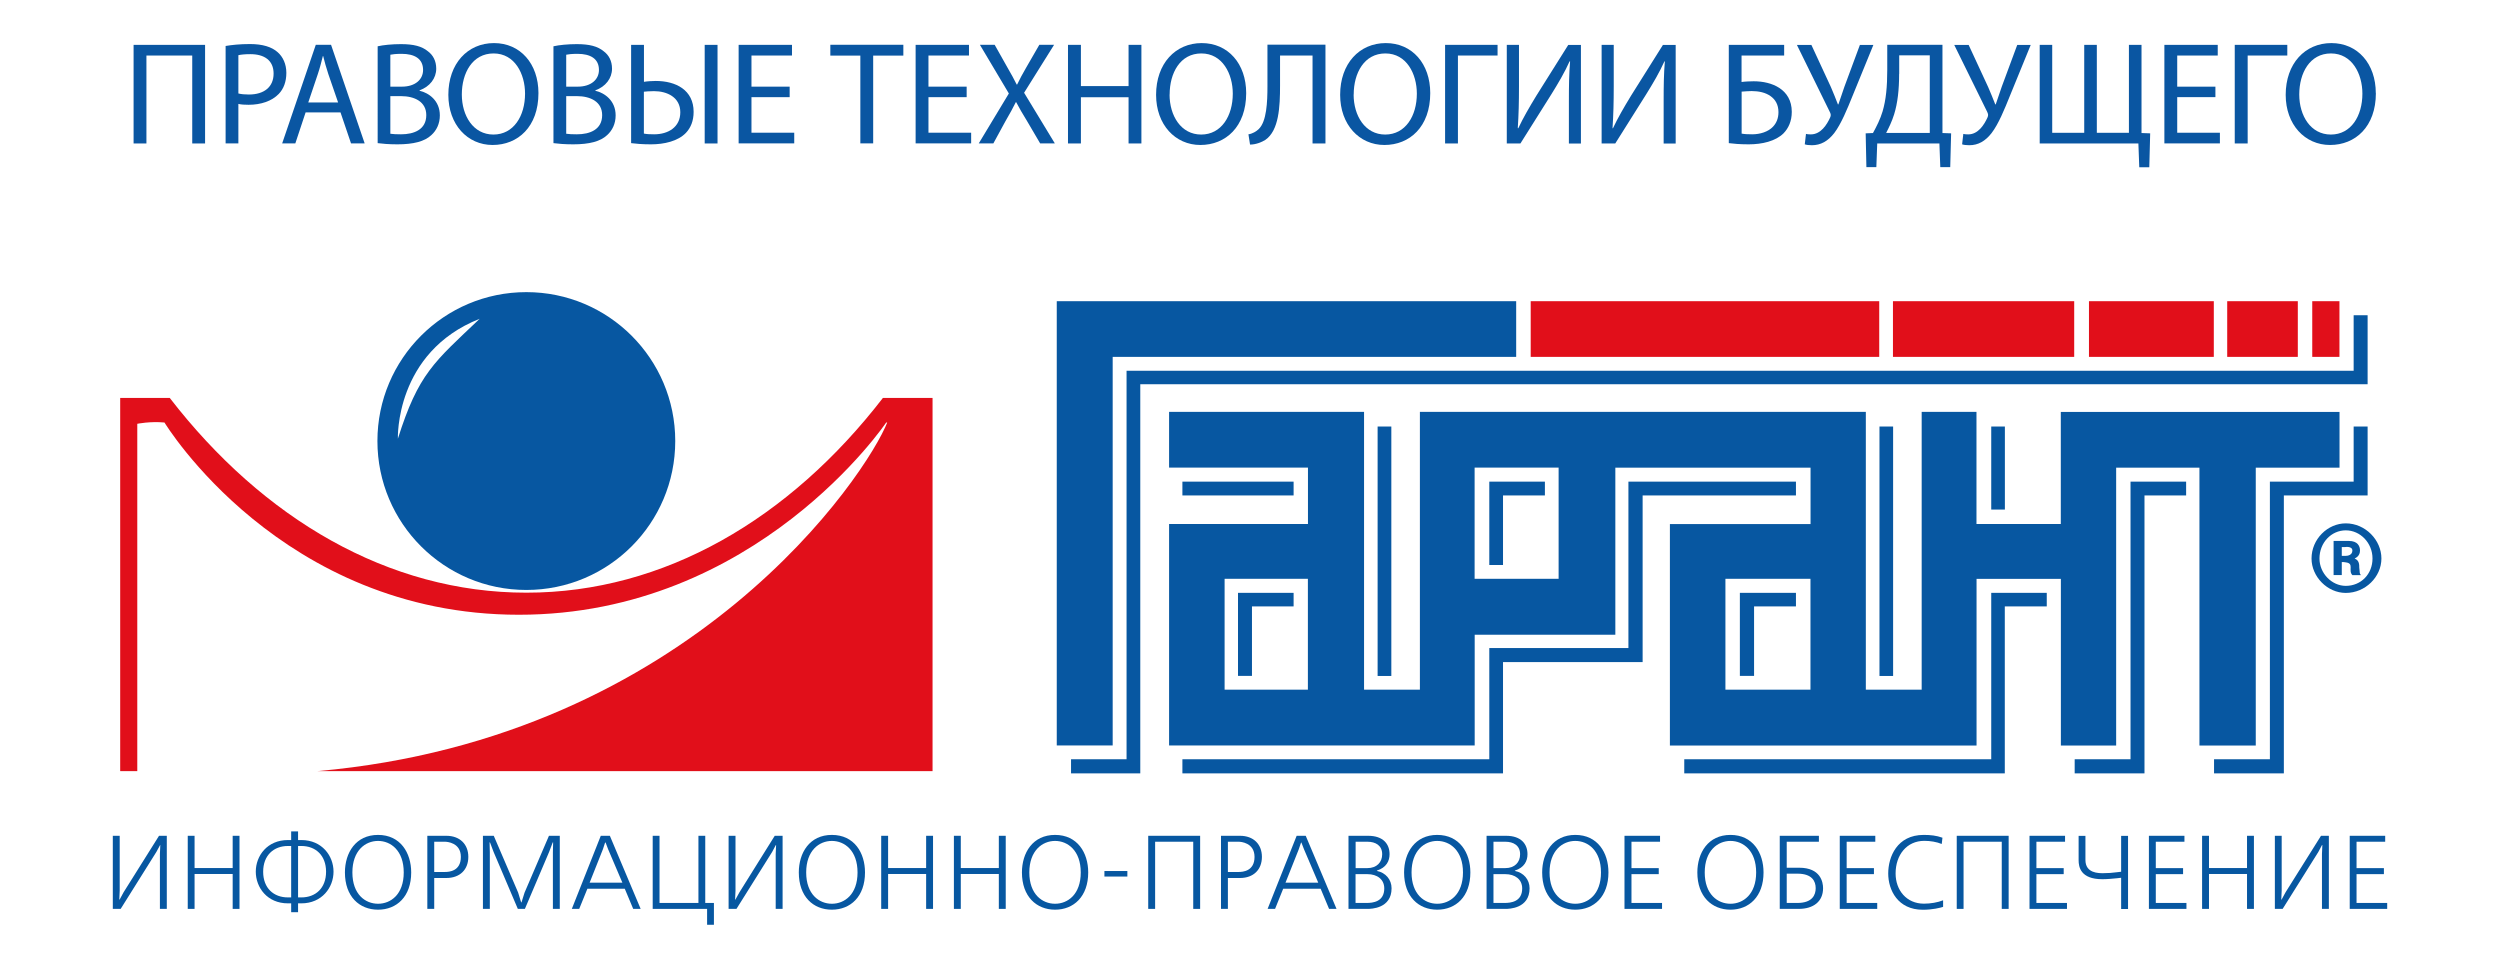 <?xml version="1.0" encoding="UTF-8"?> <svg xmlns="http://www.w3.org/2000/svg" id="_Слой_1" data-name="Слой 1" viewBox="0 0 311.59 120.62"><defs><style> .cls-1 { fill: #0a56a2; } .cls-1, .cls-2, .cls-3 { stroke-width: 0px; } .cls-2 { fill: #0757a1; } .cls-3 { fill: #e10f1a; } </style></defs><g><polygon class="cls-2" points="188.97 37.54 131.71 37.54 131.71 92.91 138.68 92.91 138.68 44.48 188.97 44.48 188.97 37.54"></polygon><path class="cls-2" d="m256.85,51.33v13.98h-10.51v-13.98h-6.83v34.63h-6.96v-34.63h-55.58v34.63h-6.96v-34.63h-24.3v6.95h17.31v7.03h-17.31v27.6h38.09v-13.8h17.53v-20.82h24.33v7.03h-17.53v27.6h38.22v-20.77h10.51v20.77h6.89v-34.63h10.38v34.63h7.02v-34.63h10.44v-6.95h-34.74Zm-93.84,34.63h-10.38v-13.82h10.38v13.82Zm31.25-13.82h-10.47v-13.86h10.47v13.86Zm31.39,13.82h-10.6v-13.82h10.6v13.82Z"></path><rect class="cls-3" x="190.78" y="37.54" width="43.44" height="6.94"></rect><rect class="cls-3" x="235.93" y="37.54" width="22.59" height="6.94"></rect><rect class="cls-3" x="277.59" y="37.54" width="8.8" height="6.94"></rect><rect class="cls-3" x="288.19" y="37.54" width="3.39" height="6.94"></rect><rect class="cls-3" x="260.36" y="37.54" width="15.56" height="6.94"></rect><path class="cls-2" d="m292.37,65.23c-2.27,0-4.27,1.97-4.27,4.38,0,2.28,1.99,4.29,4.27,4.29,2.44,0,4.44-2,4.44-4.29s-1.99-4.38-4.44-4.38m0,7.79c-1.74,0-3.28-1.56-3.28-3.41,0-1.97,1.47-3.51,3.28-3.51s3.33,1.57,3.33,3.51-1.43,3.41-3.33,3.41"></path><path class="cls-2" d="m293.48,69.61c.21-.12.66-.34.66-1,0-.53-.28-1.19-1.39-1.19h-1.9v4.25h1.02v-1.62h.21c.1,0,.19.04.28.04,1.11.13.26,1,.83,1.59h1.07c-.21-.21-.12-.27-.21-.93,0-.38,0-.91-.57-1.13m-1.11-.34h-.5v-1.1h.43s.89-.14.89.44-.61.66-.83.66"></path><polygon class="cls-2" points="133.49 94.63 133.49 96.39 142.12 96.39 142.12 47.89 295.09 47.89 295.09 39.29 293.35 39.29 293.35 46.21 140.41 46.21 140.41 94.63 133.49 94.63"></polygon><polygon class="cls-2" points="147.37 94.63 147.37 96.39 187.33 96.39 187.33 82.52 204.73 82.52 204.73 61.75 223.84 61.75 223.84 60.03 202.96 60.03 202.96 80.77 185.62 80.77 185.62 94.63 147.37 94.63"></polygon><polygon class="cls-2" points="154.3 84.24 154.3 73.89 161.23 73.89 161.23 75.58 156.04 75.58 156.04 84.24 154.3 84.24"></polygon><rect class="cls-2" x="147.37" y="60.03" width="13.86" height="1.72"></rect><rect class="cls-2" x="171.7" y="53.16" width="1.71" height="31.09"></rect><polygon class="cls-2" points="185.62 60.03 185.62 70.42 187.33 70.42 187.33 61.75 192.55 61.75 192.55 60.03 185.62 60.03"></polygon><polygon class="cls-2" points="216.85 84.24 216.85 73.89 223.84 73.89 223.84 75.58 218.62 75.58 218.62 84.24 216.85 84.24"></polygon><rect class="cls-2" x="234.25" y="53.16" width="1.7" height="31.09"></rect><rect class="cls-2" x="248.18" y="53.16" width="1.7" height="10.35"></rect><polygon class="cls-2" points="255.1 73.89 248.18 73.89 248.18 94.63 209.92 94.63 209.92 96.39 249.87 96.39 249.87 75.58 255.1 75.58 255.1 73.89"></polygon><polygon class="cls-2" points="258.58 94.63 258.58 96.39 267.28 96.39 267.28 61.75 272.47 61.75 272.47 60.03 265.54 60.03 265.54 94.63 258.58 94.63"></polygon><polygon class="cls-2" points="275.95 94.63 282.91 94.63 282.91 60.03 293.35 60.03 293.35 53.16 295.09 53.16 295.09 61.75 284.65 61.75 284.65 96.39 275.95 96.39 275.95 94.63"></polygon><path class="cls-2" d="m65.6,36.41c-10.25,0-18.56,8.31-18.56,18.56s8.31,18.56,18.56,18.56,18.56-8.3,18.56-18.56-8.31-18.56-18.56-18.56Zm-16.01,18.27s-.4-10.76,10.2-14.95c-5.7,5.41-7.64,6.84-10.2,14.95Z"></path><path class="cls-3" d="m21.16,49.6c11.62,15.04,27.24,24.27,44.44,24.27s32.83-9.22,44.44-24.27h6.19v46.51H39.57c46.8-4.15,68.55-37.13,71.03-43.5l2.92.05h-3.07s-16.12,23.96-45.78,23.96-44.17-23.96-44.17-23.96c-1.78-.17-3.39.16-3.39.16v43.29h-2.13v-46.51h6.18Z"></path><polygon class="cls-2" points="14.92 104.17 14.92 111.01 14.87 112.12 14.91 112.12 15.41 111.2 19.82 104.17 20.79 104.17 20.79 113.28 19.93 113.28 19.93 106.43 19.98 105.33 19.95 105.33 19.49 106.18 15.04 113.28 14.06 113.28 14.06 104.17 14.92 104.17"></polygon><polygon class="cls-2" points="24.25 104.17 24.25 108.19 29 108.19 29 104.17 29.85 104.17 29.85 113.28 29 113.28 29 108.93 24.25 108.93 24.25 113.28 23.4 113.28 23.4 104.17 24.25 104.17"></polygon><path class="cls-2" d="m37.15,103.62v1.08h.41c2.57,0,4.01,1.97,4.01,3.94s-1.44,3.95-4.01,3.95h-.41v1.1h-.86v-1.1h-.4c-2.58,0-4.01-1.97-4.01-3.95s1.43-3.94,4.01-3.94h.4v-1.08h.86Zm-.86,1.82h-.4c-1.77,0-3.09,1.16-3.09,3.21s1.31,3.2,3.09,3.2h.4v-6.41Zm.86,6.41h.41c1.77,0,3.08-1.15,3.08-3.2s-1.31-3.21-3.08-3.21h-.41v6.41Z"></path><path class="cls-2" d="m47.12,104.06c2.78,0,4.13,2.23,4.13,4.68,0,3.01-1.81,4.64-4.13,4.64s-4.13-1.63-4.13-4.64c0-2.45,1.34-4.68,4.13-4.68m0,8.58c1.59,0,3.2-1.17,3.2-3.9s-1.61-3.93-3.2-3.93-3.2,1.2-3.2,3.93,1.61,3.9,3.2,3.9"></path><path class="cls-2" d="m55.63,104.17c1.69,0,2.74,1.06,2.74,2.63s-1.03,2.63-2.74,2.63h-1.51v3.85h-.86v-9.11h2.37Zm-1.51,4.51h1.34c.5,0,1.98-.09,1.98-1.88s-1.75-1.89-1.98-1.89h-1.34v3.77Z"></path><polygon class="cls-2" points="65 112.46 65.38 111.25 68.42 104.17 69.77 104.17 69.77 113.28 68.91 113.28 68.91 106.22 68.94 104.99 68.89 104.99 68.44 106.18 65.42 113.28 64.54 113.28 61.52 106.18 61.07 104.99 61.02 104.99 61.05 106.22 61.05 113.28 60.19 113.28 60.19 104.17 61.54 104.17 64.58 111.25 64.95 112.46 65 112.46"></polygon><path class="cls-2" d="m76.01,104.17l3.84,9.11h-.93l-1.05-2.51h-4.66l-1.02,2.51h-.92l3.61-9.11h1.13Zm-.59.84l-.28.85-1.65,4.15h4.08l-1.77-4.15-.32-.85h-.04Z"></path><polygon class="cls-2" points="82.2 104.17 82.2 112.54 87.05 112.54 87.05 104.17 87.9 104.17 87.9 112.54 88.98 112.54 88.98 115.26 88.13 115.26 88.13 113.28 81.35 113.28 81.35 104.17 82.2 104.17"></polygon><polygon class="cls-2" points="91.67 104.17 91.67 111.01 91.62 112.12 91.66 112.12 92.17 111.2 96.56 104.17 97.54 104.17 97.54 113.28 96.68 113.28 96.68 106.43 96.73 105.33 96.69 105.33 96.24 106.18 91.79 113.28 90.81 113.28 90.81 104.17 91.67 104.17"></polygon><path class="cls-2" d="m103.68,104.06c2.79,0,4.13,2.23,4.13,4.68,0,3.01-1.81,4.64-4.13,4.64s-4.12-1.63-4.12-4.64c0-2.45,1.34-4.68,4.12-4.68m0,8.58c1.59,0,3.2-1.17,3.2-3.9s-1.61-3.93-3.2-3.93-3.2,1.2-3.2,3.93,1.62,3.9,3.2,3.9"></path><polygon class="cls-2" points="110.69 104.17 110.69 108.19 115.43 108.19 115.43 104.17 116.29 104.17 116.29 113.28 115.43 113.28 115.43 108.93 110.69 108.93 110.69 113.28 109.83 113.28 109.83 104.17 110.69 104.17"></polygon><polygon class="cls-2" points="119.75 104.17 119.75 108.19 124.49 108.19 124.49 104.17 125.35 104.17 125.35 113.28 124.49 113.28 124.49 108.93 119.75 108.93 119.75 113.28 118.89 113.28 118.89 104.17 119.75 104.17"></polygon><path class="cls-2" d="m131.5,104.06c2.79,0,4.13,2.23,4.13,4.68,0,3.01-1.82,4.64-4.13,4.64s-4.13-1.63-4.13-4.64c0-2.45,1.34-4.68,4.13-4.68m0,8.58c1.59,0,3.2-1.17,3.2-3.9s-1.62-3.93-3.2-3.93-3.21,1.2-3.21,3.93,1.62,3.9,3.21,3.9"></path><rect class="cls-2" x="137.65" y="108.56" width="2.86" height=".69"></rect><polygon class="cls-2" points="149.58 104.17 149.58 113.28 148.72 113.28 148.72 104.91 143.97 104.91 143.97 113.28 143.11 113.28 143.11 104.17 149.58 104.17"></polygon><path class="cls-2" d="m154.55,104.17c1.69,0,2.73,1.06,2.73,2.63s-1.03,2.63-2.73,2.63h-1.51v3.85h-.86v-9.11h2.37Zm-1.51,4.51h1.34c.5,0,1.98-.09,1.98-1.88s-1.75-1.89-1.98-1.89h-1.34v3.77Z"></path><path class="cls-2" d="m162.74,104.17l3.84,9.11h-.93l-1.05-2.51h-4.67l-1.01,2.51h-.93l3.62-9.11h1.12Zm-.58.84l-.29.85-1.65,4.15h4.08l-1.77-4.15-.33-.85h-.04Z"></path><path class="cls-2" d="m170.52,104.17c1.9,0,2.67,1.05,2.67,2.29,0,.85-.39,1.66-1.58,2.05v.04c1.09.21,1.83,1.08,1.83,2.16,0,2.54-2.57,2.57-3.01,2.57h-2.36v-9.11h2.44Zm-1.57,4.03h1.45c1.21,0,1.87-.74,1.87-1.73,0-1.1-.83-1.56-1.83-1.56h-1.48v3.29Zm0,4.34h1.38c.77,0,2.2-.14,2.2-1.81,0-1.13-.88-1.78-2.11-1.78h-1.47v3.59Z"></path><path class="cls-2" d="m179.13,104.06c2.78,0,4.13,2.23,4.13,4.68,0,3.01-1.81,4.64-4.13,4.64s-4.13-1.63-4.13-4.64c0-2.45,1.35-4.68,4.13-4.68m0,8.58c1.58,0,3.21-1.17,3.21-3.9s-1.62-3.93-3.21-3.93-3.2,1.2-3.2,3.93,1.61,3.9,3.2,3.9"></path><path class="cls-2" d="m187.71,104.17c1.9,0,2.67,1.05,2.67,2.29,0,.85-.39,1.66-1.57,2.05v.04c1.09.21,1.83,1.08,1.83,2.16,0,2.54-2.58,2.57-3,2.57h-2.36v-9.11h2.43Zm-1.57,4.03h1.46c1.21,0,1.86-.74,1.86-1.73,0-1.1-.83-1.56-1.84-1.56h-1.48v3.29Zm0,4.34h1.38c.77,0,2.2-.14,2.2-1.81,0-1.13-.89-1.78-2.11-1.78h-1.47v3.59Z"></path><path class="cls-2" d="m196.34,104.06c2.79,0,4.13,2.23,4.13,4.68,0,3.01-1.81,4.64-4.13,4.64s-4.13-1.63-4.13-4.64c0-2.45,1.34-4.68,4.13-4.68m0,8.58c1.58,0,3.2-1.17,3.2-3.9s-1.61-3.93-3.2-3.93-3.21,1.2-3.21,3.93,1.62,3.9,3.21,3.9"></path><polygon class="cls-2" points="206.9 104.17 206.9 104.91 203.34 104.91 203.34 108.2 206.74 108.2 206.74 108.95 203.34 108.95 203.34 112.54 207.15 112.54 207.15 113.28 202.47 113.28 202.47 104.17 206.9 104.17"></polygon><path class="cls-2" d="m215.68,104.06c2.78,0,4.12,2.23,4.12,4.68,0,3.01-1.81,4.64-4.12,4.64s-4.13-1.63-4.13-4.64c0-2.45,1.34-4.68,4.13-4.68m0,8.58c1.58,0,3.2-1.17,3.2-3.9s-1.62-3.93-3.2-3.93-3.21,1.2-3.21,3.93,1.62,3.9,3.21,3.9"></path><path class="cls-2" d="m226.7,104.17v.74h-4.01v3.24h1.56c2.67,0,2.97,1.81,2.97,2.55,0,1.67-1.21,2.58-3.04,2.58h-2.36v-9.11h4.87Zm-4.01,8.37h1.33c1.89,0,2.28-1.03,2.28-1.84,0-.87-.45-1.81-2.27-1.81h-1.34v3.65Z"></path><polygon class="cls-2" points="233.73 104.17 233.73 104.91 230.16 104.91 230.16 108.2 233.56 108.2 233.56 108.95 230.16 108.95 230.16 112.54 233.97 112.54 233.97 113.28 229.3 113.28 229.3 104.17 233.73 104.17"></polygon><path class="cls-2" d="m242.18,113.03c-.36.12-1.35.36-2.52.36-3.13,0-4.32-2.46-4.32-4.52s1.09-4.81,4.42-4.81c.86,0,1.59.08,2.34.35l-.09.78c-.63-.26-1.43-.39-2.17-.39-2.18,0-3.58,1.74-3.58,4.07,0,2.07,1.35,3.76,3.53,3.76.83,0,1.71-.15,2.39-.42v.82Z"></path><polygon class="cls-2" points="250.35 104.17 250.35 113.28 249.49 113.28 249.49 104.91 244.73 104.91 244.73 113.28 243.88 113.28 243.88 104.17 250.35 104.17"></polygon><polygon class="cls-2" points="257.38 104.17 257.38 104.91 253.81 104.91 253.81 108.2 257.21 108.2 257.21 108.95 253.81 108.95 253.81 112.54 257.62 112.54 257.62 113.28 252.95 113.28 252.95 104.17 257.38 104.17"></polygon><path class="cls-2" d="m259.92,104.17v3.02c0,1.67,1.67,1.64,2.22,1.64.58,0,1.15-.04,1.72-.12l.51-.06v-4.47h.86v9.11h-.86v-3.89l-.51.06c-.62.06-1.22.12-1.83.12-2.74,0-2.96-1.55-2.96-2.37v-3.03h.85Z"></path><polygon class="cls-2" points="272.26 104.17 272.26 104.91 268.69 104.91 268.69 108.2 272.09 108.2 272.09 108.95 268.69 108.95 268.69 112.54 272.51 112.54 272.51 113.28 267.83 113.28 267.83 104.17 272.26 104.17"></polygon><polygon class="cls-2" points="275.32 104.17 275.32 108.19 280.06 108.19 280.06 104.17 280.92 104.17 280.92 113.28 280.06 113.28 280.06 108.93 275.32 108.93 275.32 113.28 274.46 113.28 274.46 104.17 275.32 104.17"></polygon><polygon class="cls-2" points="284.38 104.17 284.38 111.01 284.33 112.12 284.37 112.12 284.87 111.2 289.28 104.17 290.26 104.17 290.26 113.28 289.4 113.28 289.4 106.43 289.45 105.33 289.4 105.33 288.95 106.18 284.5 113.28 283.53 113.28 283.53 104.17 284.38 104.17"></polygon><polygon class="cls-2" points="297.28 104.17 297.28 104.91 293.71 104.91 293.71 108.2 297.12 108.2 297.12 108.95 293.71 108.95 293.71 112.54 297.53 112.54 297.53 113.28 292.86 113.28 292.86 104.17 297.28 104.17"></polygon></g><g><path class="cls-1" d="m25.56,5.59v12.29h-1.6V6.92h-5.71v10.96h-1.6V5.59h8.91Z"></path><path class="cls-1" d="m28.12,5.73c.77-.13,1.77-.24,3.04-.24,1.57,0,2.72.36,3.45,1.02.66.58,1.08,1.48,1.08,2.57s-.33,1.99-.95,2.63c-.86.89-2.21,1.35-3.76,1.35-.47,0-.91-.02-1.27-.11v4.92h-1.59V5.73Zm1.59,5.92c.35.09.78.13,1.31.13,1.91,0,3.08-.95,3.08-2.61s-1.17-2.42-2.9-2.42c-.69,0-1.22.06-1.49.13v4.78Z"></path><path class="cls-1" d="m38.09,14.01l-1.28,3.86h-1.64l4.19-12.29h1.9l4.19,12.29h-1.7l-1.31-3.86h-4.36Zm4.05-1.24l-1.22-3.54c-.27-.8-.46-1.53-.64-2.24h-.04c-.18.71-.37,1.48-.62,2.22l-1.2,3.56h3.72Z"></path><path class="cls-1" d="m47.07,5.77c.69-.16,1.8-.27,2.9-.27,1.59,0,2.61.27,3.36.89.64.47,1.04,1.2,1.04,2.17,0,1.2-.8,2.24-2.08,2.7v.05c1.17.27,2.53,1.24,2.53,3.07,0,1.05-.42,1.88-1.06,2.46-.84.79-2.22,1.15-4.23,1.15-1.09,0-1.93-.08-2.46-.15V5.77Zm1.58,5.03h1.44c1.66,0,2.64-.89,2.64-2.08,0-1.42-1.08-2.01-2.68-2.01-.73,0-1.15.06-1.4.11v3.97Zm0,5.87c.33.05.77.07,1.33.07,1.64,0,3.15-.6,3.15-2.39,0-1.66-1.44-2.37-3.17-2.37h-1.31v4.69Z"></path><path class="cls-1" d="m67.11,11.6c0,4.21-2.57,6.47-5.71,6.47s-5.52-2.54-5.52-6.25c0-3.9,2.41-6.45,5.69-6.45s5.54,2.57,5.54,6.24Zm-9.55.18c0,2.64,1.42,4.99,3.94,4.99s3.94-2.32,3.94-5.1c0-2.46-1.28-5.01-3.92-5.01s-3.96,2.44-3.96,5.12Z"></path><path class="cls-1" d="m68.98,5.77c.69-.16,1.81-.27,2.9-.27,1.59,0,2.61.27,3.36.89.64.47,1.04,1.2,1.04,2.17,0,1.2-.8,2.24-2.08,2.7v.05c1.17.27,2.53,1.24,2.53,3.07,0,1.05-.42,1.88-1.06,2.46-.84.79-2.22,1.15-4.23,1.15-1.09,0-1.93-.08-2.46-.15V5.77Zm1.59,5.03h1.44c1.66,0,2.64-.89,2.64-2.08,0-1.42-1.08-2.01-2.68-2.01-.73,0-1.15.06-1.4.11v3.97Zm0,5.87c.33.05.76.07,1.33.07,1.64,0,3.15-.6,3.15-2.39,0-1.66-1.44-2.37-3.17-2.37h-1.31v4.69Z"></path><path class="cls-1" d="m80.26,5.59v4.61c.36-.07,1.08-.11,1.47-.11,2.51,0,4.72,1.13,4.72,3.85,0,1.13-.36,1.98-.95,2.61-1,1.05-2.72,1.44-4.37,1.44-1.09,0-1.93-.08-2.47-.15V5.59h1.59Zm0,11.06c.33.07.75.09,1.27.09,1.75,0,3.26-.89,3.26-2.75s-1.64-2.63-3.28-2.63c-.59,0-1.06.05-1.26.07v5.21Zm9.17-11.06v12.29h-1.6V5.59h1.6Z"></path><path class="cls-1" d="m98.42,12.11h-4.76v4.43h5.33v1.33h-6.93V5.59h6.65v1.33h-5.05v3.88h4.76v1.31Z"></path><path class="cls-1" d="m107.23,6.93h-3.74v-1.35h9.1v1.35h-3.76v10.94h-1.6V6.93Z"></path><path class="cls-1" d="m120.48,12.11h-4.76v4.43h5.32v1.33h-6.92V5.59h6.65v1.33h-5.05v3.88h4.76v1.31Z"></path><path class="cls-1" d="m129.64,17.87l-1.59-2.71c-.64-1.04-1.02-1.71-1.4-2.43h-.04c-.35.71-.71,1.37-1.33,2.44l-1.47,2.7h-1.82l3.75-6.22-3.61-6.07h1.84l1.62,2.88c.46.8.81,1.42,1.13,2.08h.05c.35-.73.66-1.3,1.11-2.08l1.66-2.88h1.84l-3.74,5.98,3.83,6.31h-1.84Z"></path><path class="cls-1" d="m134.72,5.59v5.14h5.94v-5.14h1.6v12.29h-1.6v-5.76h-5.94v5.76h-1.61V5.59h1.61Z"></path><path class="cls-1" d="m155.32,11.6c0,4.21-2.57,6.47-5.71,6.47s-5.52-2.54-5.52-6.25c0-3.9,2.41-6.45,5.69-6.45s5.54,2.57,5.54,6.24Zm-9.55.18c0,2.64,1.42,4.99,3.94,4.99s3.94-2.32,3.94-5.1c0-2.46-1.28-5.01-3.92-5.01s-3.95,2.44-3.95,5.12Z"></path><path class="cls-1" d="m165.2,5.59v12.29h-1.61V6.92h-4.05v3.72c0,2.66-.13,5.63-1.84,6.8-.46.29-1.19.58-1.9.58l-.2-1.28c.5-.07,1-.37,1.29-.66.98-.95,1.08-3.36,1.08-5.33v-5.18h7.22Z"></path><path class="cls-1" d="m178.26,11.6c0,4.21-2.57,6.47-5.71,6.47s-5.52-2.54-5.52-6.25c0-3.9,2.4-6.45,5.69-6.45s5.54,2.57,5.54,6.24Zm-9.55.18c0,2.64,1.42,4.99,3.94,4.99s3.94-2.32,3.94-5.1c0-2.46-1.28-5.01-3.92-5.01s-3.95,2.44-3.95,5.12Z"></path><path class="cls-1" d="m186.65,5.59v1.33h-4.94v10.96h-1.6V5.59h6.54Z"></path><path class="cls-1" d="m189.32,5.59v5.18c0,1.93-.04,3.55-.15,5.2l.06.02c.6-1.28,1.37-2.61,2.26-4.07l3.97-6.32h1.58v12.29h-1.5v-5.23c0-1.99.02-3.45.15-5l-.06-.02c-.6,1.35-1.44,2.77-2.28,4.12l-3.85,6.12h-1.7V5.59h1.5Z"></path><path class="cls-1" d="m201.13,5.59v5.18c0,1.93-.04,3.55-.15,5.2l.05.02c.6-1.28,1.37-2.61,2.26-4.07l3.97-6.32h1.59v12.29h-1.5v-5.23c0-1.99.02-3.45.15-5l-.05-.02c-.6,1.35-1.44,2.77-2.28,4.12l-3.85,6.12h-1.7V5.59h1.5Z"></path><path class="cls-1" d="m222.37,5.59v1.33h-5.31v3.3c.38-.06,1.11-.09,1.51-.09,1.17,0,2.32.26,3.18.82.93.6,1.57,1.57,1.57,2.99,0,1.16-.41,2.04-1.03,2.68-1,.98-2.66,1.37-4.34,1.37-1.11,0-1.95-.08-2.48-.15V5.59h6.9Zm-5.31,11.06c.36.07.78.09,1.33.09.98,0,1.99-.31,2.59-.95.42-.44.68-1.04.68-1.81,0-.95-.4-1.59-1-2.01-.62-.44-1.46-.62-2.34-.62-.34,0-.85.04-1.25.07v5.21Z"></path><path class="cls-1" d="m225.76,5.59l2.44,5.27c.31.73.6,1.44.87,2.15h.06c.21-.62.46-1.33.75-2.2l1.93-5.21h1.68l-2.59,6.34c-.66,1.64-1.43,3.52-2.29,4.65-.78,1-1.68,1.51-2.78,1.51-.41,0-.68-.04-.89-.11l.15-1.3c.14.04.33.06.6.06,1.26,0,2.01-1.22,2.41-2.1.13-.27.09-.46-.06-.74l-4.08-8.31h1.81Z"></path><path class="cls-1" d="m242.1,5.59v10.99l1.08.04-.11,4.21h-1.24l-.11-2.95h-7.75l-.11,2.95h-1.24l-.09-4.21.91-.04c.46-.84.91-1.73,1.2-2.7.42-1.42.58-3.06.58-5.18v-3.12h6.87Zm-5.4,3.63c0,1.97-.19,3.63-.62,5.02-.26.85-.66,1.68-1,2.33h5.44V6.9h-3.81v2.31Z"></path><path class="cls-1" d="m245.36,5.59l2.44,5.27c.31.73.61,1.44.88,2.15h.06c.22-.62.46-1.33.75-2.2l1.93-5.21h1.68l-2.59,6.34c-.66,1.64-1.42,3.52-2.29,4.65-.78,1-1.67,1.51-2.77,1.51-.42,0-.69-.04-.9-.11l.15-1.3c.14.04.33.06.61.06,1.25,0,2-1.22,2.4-2.1.13-.27.09-.46-.05-.74l-4.09-8.31h1.8Z"></path><path class="cls-1" d="m255.78,5.59v10.96h3.99V5.59h1.57v10.96h4V5.59h1.57v10.99l1.08.04-.11,4.23h-1.25l-.11-2.97h-12.3V5.59h1.57Z"></path><path class="cls-1" d="m276.12,12.11h-4.76v4.43h5.32v1.33h-6.92V5.59h6.65v1.33h-5.05v3.88h4.76v1.31Z"></path><path class="cls-1" d="m285.08,5.59v1.33h-4.94v10.96h-1.61V5.59h6.55Z"></path><path class="cls-1" d="m296.12,11.6c0,4.21-2.57,6.47-5.71,6.47s-5.53-2.54-5.53-6.25c0-3.9,2.41-6.45,5.69-6.45s5.54,2.57,5.54,6.24Zm-9.55.18c0,2.64,1.42,4.99,3.94,4.99s3.93-2.32,3.93-5.1c0-2.46-1.28-5.01-3.92-5.01s-3.95,2.44-3.95,5.12Z"></path></g></svg> 